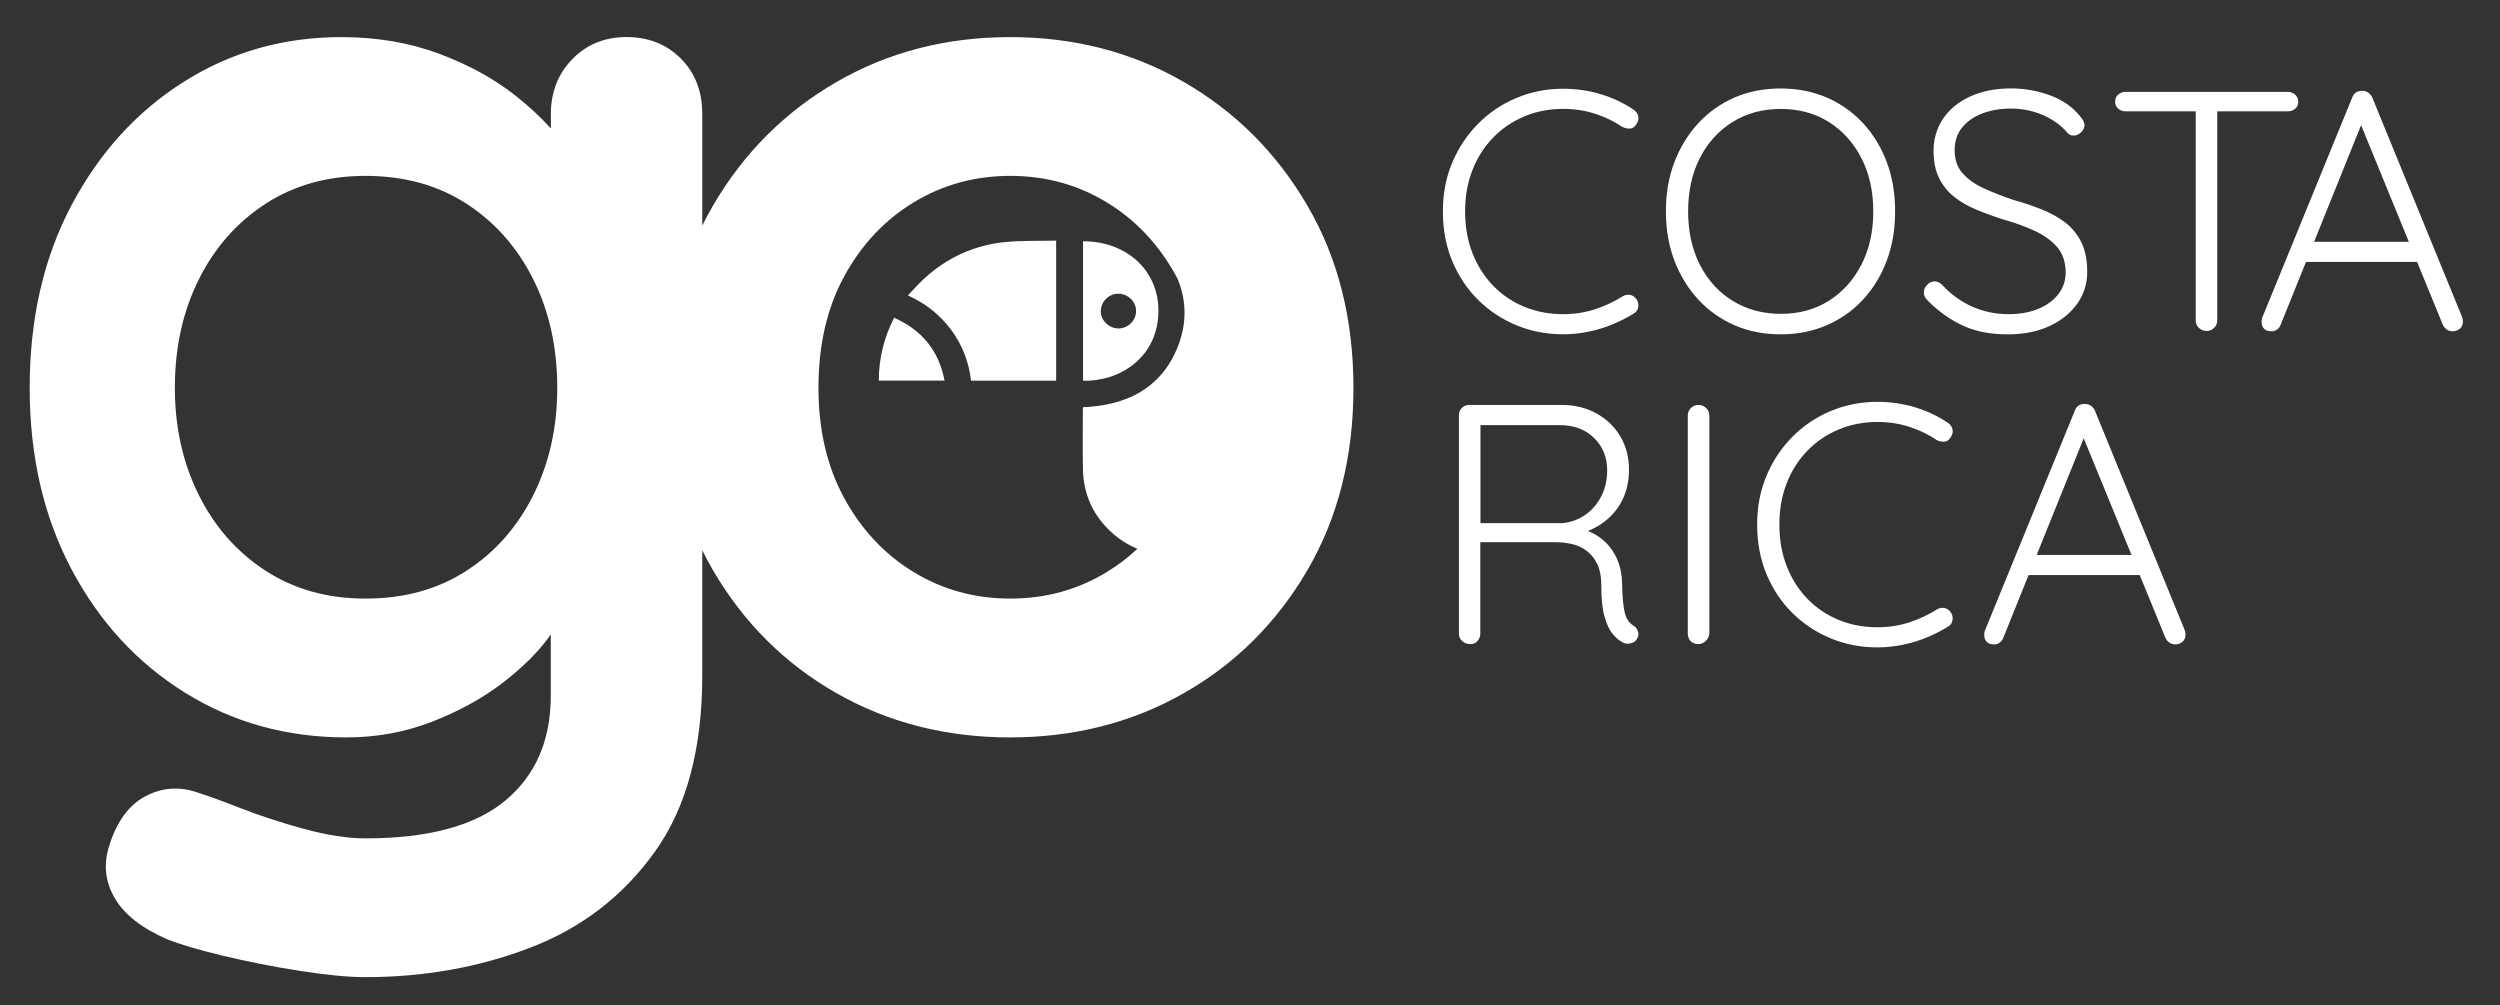 <?xml version="1.0" encoding="UTF-8"?> <svg xmlns="http://www.w3.org/2000/svg" xmlns:xlink="http://www.w3.org/1999/xlink" version="1.1" id="Calque_1" x="0px" y="0px" viewBox="0 0 468.23 188.3" style="enable-background:new 0 0 468.23 188.3;" xml:space="preserve"><rect x="0" y="0" width="468.23" height="188.3" fill="#333333" stroke="none"/> <style type="text/css"> .st0{fill:#FFFFFF;} </style> <g> <g> <g> <path class="st0" d="M305.94,20.53c0.51,0.34,0.81,0.78,0.9,1.31c0.09,0.53-0.06,1.06-0.45,1.57c-0.3,0.43-0.67,0.65-1.12,0.67 c-0.45,0.02-0.91-0.07-1.38-0.29c-1.58-1.07-3.3-1.9-5.18-2.5c-1.88-0.6-3.86-0.9-5.95-0.9c-2.6,0-5.02,0.47-7.26,1.41 c-2.24,0.94-4.19,2.26-5.85,3.97c-1.66,1.71-2.95,3.73-3.87,6.08c-0.92,2.35-1.38,4.93-1.38,7.74c0,2.9,0.47,5.53,1.41,7.9 c0.94,2.37,2.25,4.4,3.93,6.11c1.68,1.71,3.64,3.01,5.85,3.9c2.22,0.9,4.61,1.34,7.17,1.34c2.09,0,4.06-0.3,5.92-0.9 c1.85-0.6,3.59-1.41,5.21-2.43c0.43-0.26,0.87-0.35,1.34-0.29c0.47,0.06,0.87,0.31,1.22,0.74c0.34,0.47,0.47,0.98,0.38,1.54 c-0.09,0.55-0.36,0.96-0.83,1.21c-1.07,0.68-2.33,1.33-3.77,1.95c-1.45,0.62-2.99,1.1-4.61,1.44c-1.62,0.34-3.24,0.51-4.86,0.51 c-3.07,0-5.96-0.55-8.67-1.66c-2.71-1.11-5.1-2.68-7.17-4.7c-2.07-2.03-3.7-4.45-4.89-7.26c-1.19-2.81-1.79-5.95-1.79-9.4 c0-3.33,0.59-6.38,1.76-9.15c1.17-2.77,2.78-5.19,4.83-7.26c2.05-2.07,4.43-3.68,7.17-4.83c2.73-1.15,5.65-1.73,8.76-1.73 c2.43,0,4.78,0.34,7.04,1.02C302.06,18.33,304.11,19.29,305.94,20.53z"></path> <path class="st0" d="M354.94,39.59c0,3.37-0.52,6.45-1.57,9.24c-1.05,2.79-2.53,5.23-4.45,7.29c-1.92,2.07-4.19,3.67-6.81,4.8 c-2.62,1.13-5.49,1.7-8.6,1.7c-3.16,0-6.04-0.57-8.64-1.7c-2.6-1.13-4.86-2.73-6.78-4.8c-1.92-2.07-3.41-4.5-4.48-7.29 c-1.07-2.79-1.6-5.87-1.6-9.24c0-3.37,0.53-6.45,1.6-9.24c1.07-2.79,2.56-5.22,4.48-7.29c1.92-2.07,4.18-3.67,6.78-4.8 c2.6-1.13,5.48-1.69,8.64-1.69c3.11,0,5.98,0.57,8.6,1.69c2.62,1.13,4.89,2.73,6.81,4.8c1.92,2.07,3.4,4.5,4.45,7.29 C354.42,33.14,354.94,36.22,354.94,39.59z M350.85,39.59c0-3.8-0.75-7.13-2.24-10.01c-1.49-2.88-3.53-5.13-6.11-6.75 c-2.58-1.62-5.58-2.43-8.99-2.43c-3.37,0-6.37,0.81-8.99,2.43c-2.62,1.62-4.67,3.87-6.14,6.75s-2.21,6.22-2.21,10.01 s0.74,7.13,2.21,10.01c1.47,2.88,3.52,5.13,6.14,6.75c2.62,1.62,5.62,2.43,8.99,2.43c3.41,0,6.41-0.81,8.99-2.43 c2.58-1.62,4.62-3.87,6.11-6.75C350.1,46.73,350.85,43.39,350.85,39.59z"></path> <path class="st0" d="M376.37,62.62c-3.24,0.04-6.06-0.46-8.44-1.5c-2.39-1.04-4.67-2.63-6.84-4.77c-0.21-0.21-0.39-0.45-0.54-0.7 c-0.15-0.26-0.22-0.55-0.22-0.9c0-0.51,0.2-0.98,0.61-1.41c0.4-0.43,0.86-0.64,1.38-0.64c0.51,0,0.98,0.21,1.41,0.64 c1.66,1.79,3.55,3.16,5.66,4.09c2.11,0.94,4.38,1.41,6.81,1.41c2.05,0,3.87-0.32,5.47-0.96s2.87-1.56,3.81-2.75 c0.94-1.19,1.41-2.58,1.41-4.16c-0.04-1.96-0.59-3.54-1.63-4.73c-1.05-1.19-2.44-2.2-4.19-3.01c-1.75-0.81-3.69-1.51-5.82-2.11 c-1.75-0.55-3.42-1.16-5.02-1.82c-1.6-0.66-3.01-1.47-4.22-2.43c-1.21-0.96-2.16-2.14-2.85-3.55c-0.68-1.41-1.02-3.09-1.02-5.05 c0-2.26,0.6-4.28,1.79-6.05c1.19-1.77,2.89-3.16,5.09-4.16c2.2-1,4.74-1.5,7.64-1.5c2.52,0,4.94,0.43,7.26,1.28 c2.32,0.85,4.17,2.11,5.53,3.78c0.64,0.68,0.96,1.3,0.96,1.85c0,0.47-0.21,0.91-0.64,1.31c-0.43,0.41-0.9,0.61-1.41,0.61 c-0.43,0-0.79-0.15-1.09-0.45c-0.73-0.9-1.64-1.7-2.75-2.4c-1.11-0.7-2.34-1.25-3.68-1.63c-1.34-0.38-2.74-0.58-4.19-0.58 c-2.01,0-3.81,0.31-5.41,0.93c-1.6,0.62-2.86,1.5-3.77,2.65c-0.92,1.15-1.38,2.56-1.38,4.22c0,1.79,0.51,3.25,1.54,4.38 c1.02,1.13,2.37,2.07,4.03,2.81c1.66,0.75,3.43,1.44,5.31,2.08c1.83,0.51,3.59,1.1,5.28,1.76c1.68,0.66,3.18,1.48,4.48,2.46 c1.3,0.98,2.32,2.22,3.07,3.71c0.75,1.49,1.12,3.37,1.12,5.63c0,2.18-0.62,4.14-1.85,5.89c-1.24,1.75-2.93,3.13-5.09,4.16 C381.8,62.05,379.27,62.58,376.37,62.62z"></path> <path class="st0" d="M398.06,20.85c-0.51,0-0.96-0.17-1.34-0.51c-0.38-0.34-0.58-0.77-0.58-1.28c0-0.55,0.19-1,0.58-1.34 c0.38-0.34,0.83-0.51,1.34-0.51h30.39c0.55,0,1.02,0.17,1.41,0.51c0.38,0.34,0.58,0.79,0.58,1.34c0,0.55-0.19,0.99-0.58,1.31 s-0.85,0.48-1.41,0.48H398.06z M413.29,61.98c-0.6,0-1.09-0.19-1.47-0.58c-0.38-0.38-0.58-0.83-0.58-1.34V19.31h4.03v40.75 c0,0.51-0.19,0.96-0.58,1.34C414.31,61.79,413.84,61.98,413.29,61.98z"></path> <path class="st0" d="M442.72,22.19l-15.55,38.58c-0.17,0.43-0.41,0.75-0.7,0.96c-0.3,0.21-0.64,0.32-1.02,0.32 c-0.64,0-1.11-0.16-1.41-0.48c-0.3-0.32-0.45-0.71-0.45-1.18c-0.04-0.21-0.02-0.47,0.06-0.77l16.89-41.33 c0.17-0.47,0.42-0.8,0.74-0.99c0.32-0.19,0.69-0.29,1.12-0.29c0.47,0,0.86,0.12,1.18,0.35c0.32,0.24,0.56,0.54,0.74,0.93 l16.83,41.13c0.09,0.26,0.13,0.51,0.13,0.77c0,0.6-0.19,1.06-0.58,1.38c-0.38,0.32-0.83,0.48-1.34,0.48 c-0.43,0-0.8-0.12-1.12-0.35c-0.32-0.23-0.57-0.54-0.74-0.93l-15.93-38.9L442.72,22.19z M430.88,49.06l1.6-3.77h19.83l0.77,3.77 H430.88z"></path> <path class="st0" d="M275.42,120.63c-0.64,0-1.16-0.19-1.57-0.58c-0.41-0.38-0.61-0.83-0.61-1.34V77.76 c0-0.51,0.18-0.96,0.54-1.34c0.36-0.38,0.82-0.58,1.38-0.58h17.27c2.43,0,4.61,0.52,6.53,1.57c1.92,1.05,3.42,2.48,4.51,4.32 c1.09,1.83,1.63,3.93,1.63,6.27c0,1.88-0.34,3.59-1.02,5.15c-0.68,1.56-1.64,2.88-2.88,3.97c-1.24,1.09-2.62,1.91-4.16,2.46 l-2.24-0.77c1.58,0.17,3.05,0.69,4.41,1.57c1.36,0.87,2.46,2.07,3.29,3.58c0.83,1.51,1.27,3.32,1.31,5.41 c0.04,1.83,0.14,3.26,0.29,4.29c0.15,1.02,0.37,1.79,0.67,2.3c0.3,0.51,0.68,0.92,1.15,1.21c0.43,0.26,0.71,0.62,0.86,1.09 c0.15,0.47,0.1,0.92-0.16,1.34c-0.17,0.34-0.43,0.59-0.77,0.74c-0.34,0.15-0.68,0.22-1.02,0.22c-0.34,0-0.66-0.09-0.96-0.26 c-0.64-0.34-1.26-0.87-1.85-1.6c-0.6-0.72-1.1-1.79-1.5-3.2c-0.41-1.41-0.61-3.37-0.61-5.89c0-1.66-0.27-3.02-0.8-4.06 c-0.53-1.04-1.22-1.87-2.05-2.46c-0.83-0.6-1.75-1-2.75-1.22c-1-0.21-1.95-0.32-2.85-0.32h-14.91l0.7-0.96v18.1 c0,0.51-0.17,0.96-0.51,1.34C276.43,120.43,275.98,120.63,275.42,120.63z M276.58,97.98h16.06c1.45-0.13,2.8-0.6,4.06-1.41 c1.26-0.81,2.29-1.95,3.1-3.42c0.81-1.47,1.21-3.17,1.21-5.09c0-2.43-0.82-4.45-2.46-6.04c-1.64-1.6-3.79-2.4-6.43-2.4h-15.29 l0.45-0.83v20.09L276.58,97.98z"></path> <path class="st0" d="M320.14,118.64c-0.04,0.55-0.27,1.02-0.67,1.41c-0.41,0.38-0.86,0.58-1.38,0.58c-0.64,0-1.13-0.19-1.47-0.58 c-0.34-0.38-0.51-0.85-0.51-1.41V77.83c0-0.55,0.19-1.02,0.58-1.41c0.38-0.38,0.87-0.58,1.47-0.58c0.51,0,0.97,0.19,1.38,0.58 c0.4,0.38,0.61,0.85,0.61,1.41V118.64z"></path> <path class="st0" d="M364.8,79.17c0.51,0.34,0.81,0.78,0.9,1.31c0.09,0.53-0.06,1.06-0.45,1.57c-0.3,0.43-0.67,0.65-1.12,0.67 c-0.45,0.02-0.91-0.07-1.38-0.29c-1.58-1.07-3.3-1.9-5.18-2.5c-1.88-0.6-3.86-0.9-5.95-0.9c-2.6,0-5.02,0.47-7.26,1.41 c-2.24,0.94-4.19,2.26-5.85,3.97c-1.66,1.71-2.95,3.73-3.87,6.08c-0.92,2.35-1.38,4.93-1.38,7.74c0,2.9,0.47,5.53,1.41,7.9 c0.94,2.37,2.25,4.4,3.93,6.11c1.68,1.71,3.64,3.01,5.85,3.9c2.22,0.9,4.61,1.34,7.17,1.34c2.09,0,4.06-0.3,5.92-0.9 c1.85-0.6,3.59-1.41,5.21-2.43c0.43-0.26,0.87-0.35,1.34-0.29c0.47,0.06,0.87,0.31,1.22,0.74c0.34,0.47,0.47,0.98,0.38,1.54 c-0.09,0.55-0.36,0.96-0.83,1.21c-1.07,0.68-2.33,1.33-3.77,1.95c-1.45,0.62-2.99,1.1-4.61,1.44c-1.62,0.34-3.24,0.51-4.86,0.51 c-3.07,0-5.96-0.55-8.67-1.66c-2.71-1.11-5.1-2.68-7.17-4.7c-2.07-2.03-3.7-4.45-4.89-7.26c-1.19-2.81-1.79-5.95-1.79-9.4 c0-3.33,0.59-6.38,1.76-9.15c1.17-2.77,2.78-5.19,4.83-7.26c2.05-2.07,4.43-3.68,7.17-4.83c2.73-1.15,5.65-1.73,8.76-1.73 c2.43,0,4.78,0.34,7.04,1.02C360.91,76.97,362.96,77.93,364.8,79.17z"></path> <path class="st0" d="M390.77,80.83l-15.55,38.58c-0.17,0.43-0.41,0.75-0.7,0.96c-0.3,0.21-0.64,0.32-1.02,0.32 c-0.64,0-1.11-0.16-1.41-0.48c-0.3-0.32-0.45-0.71-0.45-1.18c-0.04-0.21-0.02-0.47,0.06-0.77l16.89-41.33 c0.17-0.47,0.42-0.8,0.74-0.99c0.32-0.19,0.69-0.29,1.12-0.29c0.47,0,0.86,0.12,1.18,0.35c0.32,0.24,0.56,0.54,0.74,0.93 l16.83,41.13c0.09,0.26,0.13,0.51,0.13,0.77c0,0.6-0.19,1.06-0.58,1.38c-0.38,0.32-0.83,0.48-1.34,0.48 c-0.43,0-0.8-0.12-1.12-0.35c-0.32-0.23-0.57-0.54-0.74-0.93l-15.93-38.9L390.77,80.83z M378.93,107.7l1.6-3.77h19.83l0.77,3.77 H378.93z"></path> </g> </g> <g> <g> <path class="st0" d="M244.86,38.5c-5.75-9.85-13.47-17.57-23.16-23.16c-9.69-5.59-20.52-8.39-32.5-8.39 c-11.97,0-22.81,2.8-32.5,8.39c-9.69,5.59-17.41,13.32-23.16,23.16c-0.71,1.22-1.38,2.47-2.01,3.74V21.36 c0-4.25-1.34-7.72-4.02-10.4c-2.68-2.68-6.07-4.02-10.16-4.02c-4.1,0-7.48,1.38-10.16,4.14c-2.68,2.76-4.02,6.18-4.02,10.28v2.7 c-1.89-2.1-4.11-4.18-6.74-6.24c-4.02-3.15-8.78-5.75-14.3-7.8c-5.52-2.04-11.58-3.07-18.2-3.07c-10.87,0-20.72,2.8-29.54,8.39 c-8.83,5.59-15.83,13.32-21.03,23.16c-5.2,9.85-7.8,21.23-7.8,34.15c0,12.76,2.6,24.07,7.8,33.91 c5.2,9.85,12.29,17.57,21.27,23.16c8.98,5.59,19.06,8.39,30.25,8.39c5.67,0,11.03-0.99,16.07-2.95 c5.04-1.97,9.41-4.37,13.12-7.21c3.7-2.84,6.62-5.71,8.74-8.63c0.13-0.18,0.23-0.35,0.35-0.53v11.52 c0,8.35-2.84,14.89-8.51,19.62c-5.67,4.73-14.42,7.09-26.23,7.09c-3.31,0-7.13-0.59-11.46-1.77c-4.34-1.18-8.31-2.48-11.93-3.9 c-3.63-1.42-6.23-2.36-7.8-2.84c-3.47-1.26-6.78-1.06-9.93,0.59c-3.15,1.65-5.44,4.76-6.85,9.33c-1.1,3.46-0.75,6.74,1.06,9.81 c1.81,3.07,5.08,5.63,9.81,7.68c2.36,0.95,5.83,1.97,10.4,3.07c4.57,1.1,9.37,2.05,14.42,2.84c5.04,0.79,9.14,1.18,12.29,1.18 c11.03,0,21.35-1.85,30.96-5.55c9.61-3.7,17.37-9.69,23.28-17.96c5.91-8.27,8.86-19.26,8.86-32.97v-23.47 c0.63,1.27,1.29,2.52,2.01,3.74c5.75,9.85,13.47,17.53,23.16,23.04c9.69,5.52,20.52,8.27,32.5,8.27c11.97,0,22.81-2.76,32.5-8.27 c9.69-5.51,17.41-13.19,23.16-23.04c5.75-9.84,8.63-21.23,8.63-34.15C253.49,59.73,250.61,48.34,244.86,38.5z M99.88,92.73 c-2.99,5.99-7.17,10.72-12.53,14.18c-5.36,3.47-11.66,5.2-18.91,5.2c-7.09,0-13.32-1.73-18.67-5.2 c-5.36-3.46-9.53-8.19-12.53-14.18c-2.99-5.99-4.49-12.68-4.49-20.09c0-7.56,1.5-14.33,4.49-20.32 c2.99-5.99,7.17-10.71,12.53-14.18c5.35-3.46,11.58-5.2,18.67-5.2c7.24,0,13.55,1.74,18.91,5.2c5.35,3.47,9.53,8.19,12.53,14.18 c2.99,5.99,4.49,12.76,4.49,20.32C104.37,80.05,102.87,86.75,99.88,92.73z M189.21,112.11c-6.62,0-12.64-1.65-18.08-4.96 c-5.44-3.31-9.77-7.92-13-13.83c-3.23-5.91-4.84-12.8-4.84-20.68c0-8.03,1.61-15.01,4.84-20.92c3.23-5.91,7.56-10.52,13-13.82 c5.44-3.31,11.46-4.96,18.08-4.96s12.64,1.65,18.08,4.96c5.44,3.31,9.77,7.92,13,13.82c0.11,0.2,0.2,0.41,0.3,0.6 c1.66,4.05,1.76,8.41-0.14,12.96c-3.16,7.57-9.6,10.66-17.61,10.99c-0.01,0.14-0.03,0.23-0.03,0.31c0,3.78-0.06,7.55,0.02,11.33 c0.09,4.64,1.87,8.61,5.33,11.78c1.49,1.36,3.12,2.37,4.87,3.09c-1.75,1.64-3.66,3.1-5.74,4.36 C201.85,110.46,195.83,112.11,189.21,112.11z"></path> <path class="st0" d="M173.12,52.15c-1.06,0.97-2.01,2.06-3.08,3.17c3.36,1.54,6.04,3.66,8.13,6.49c2.09,2.84,3.3,6.03,3.7,9.48 c5.37,0,10.66,0,15.94,0c0-8.74,0-17.43,0-26.22c-3.21,0.07-6.37-0.04-9.49,0.26C182.49,45.89,177.41,48.23,173.12,52.15z"></path> <path class="st0" d="M216.96,58.34c0.07-7.96-6.3-13.19-14.11-13.15c0,8.74,0,17.43,0,26.12 C209.75,71.49,216.89,66.9,216.96,58.34z M209.45,61.52c-1.79-0.02-3.31-1.53-3.28-3.28c0.03-1.78,1.55-3.26,3.33-3.23 c1.81,0.03,3.3,1.52,3.28,3.28C212.77,60.05,211.24,61.54,209.45,61.52z"></path> <path class="st0" d="M167.45,59.51c-1.9,3.78-2.87,7.67-2.85,11.78c4.14,0,8.18,0,12.31,0 C175.84,65.72,172.72,61.84,167.45,59.51z"></path> </g> </g> </g> </svg> 